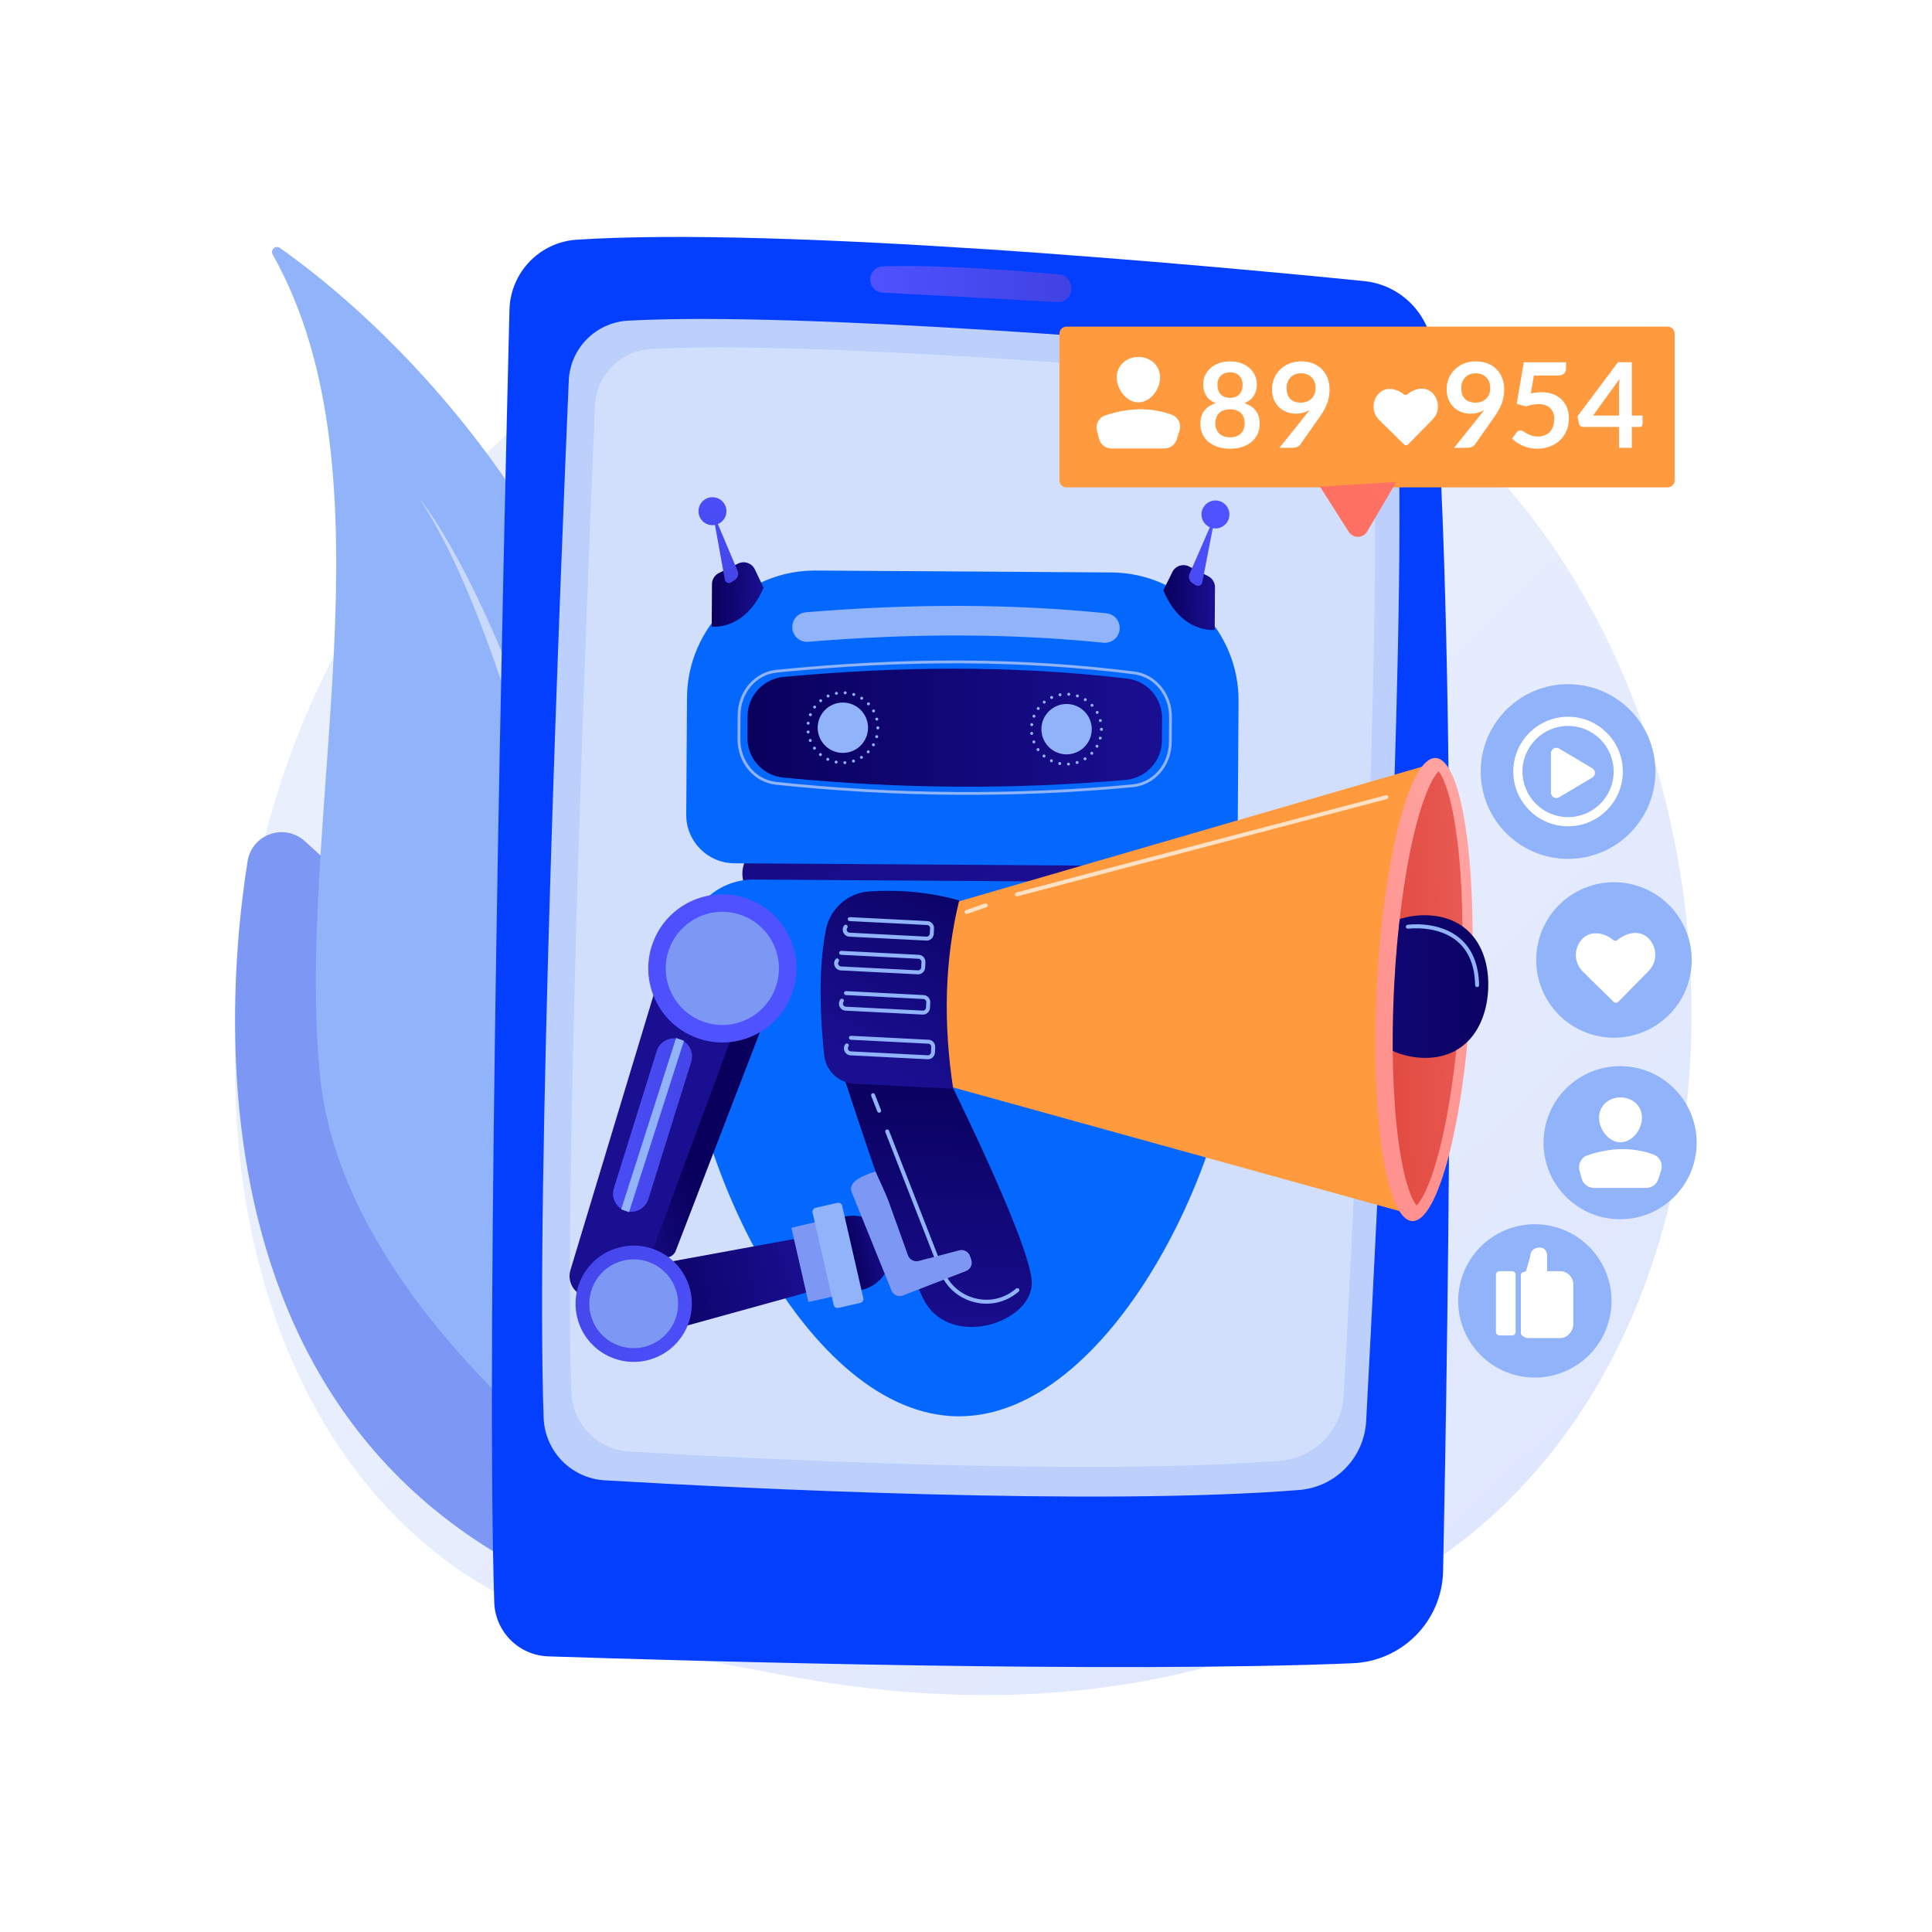 <svg xmlns="http://www.w3.org/2000/svg" xmlns:xlink="http://www.w3.org/1999/xlink" x="0px" y="0px" viewBox="0 0 3710 3710" style="enable-background:new 0 0 3710 3710;" xml:space="preserve"><g id="Background">	<g>		<g>			<rect style="fill:#FFFFFF00;" width="3710" height="3710"></rect>		</g>	</g></g><g id="Illustration">	<g>		<linearGradient id="SVGID_1_" gradientUnits="userSpaceOnUse" x1="3503.889" y1="3708.252" x2="1531.782" y2="1608.912">			<stop offset="0" style="stop-color:#DAE3FE"></stop>			<stop offset="1" style="stop-color:#E9EFFD"></stop>		</linearGradient>		<path style="fill:url(#SVGID_1_);" d="M2911.765,2866.005c-72.802,75.042-137.943,119.154-187.817,152.456   c-486.412,324.782-1042.434,231.172-1214.342,199.176c-277.353-51.621-511.477-88.038-712.631-269.772   c-457.083-412.957-434.852-1274.416-85.584-1808.052c41.413-63.274,390.152-580.213,947.377-653.054   c13.629-1.781,23.798-2.796,32.705-3.739c86.201-9.127,620.375-57.296,1055.94,307.621   c62.349,52.236,162.687,146.456,255.732,290.158C3343.362,1606.235,3344.44,2420.021,2911.765,2866.005z"></path>		<g>			<path style="fill:#7D97F4;" d="M1534.508,3161.619c0,0-367.331-1028.156-949.588-1546.697    c-39.14-34.857-101.326-12.849-109.505,38.921C420.722,2000.014,357.328,3038.667,1534.508,3161.619z"></path>			<path style="opacity:0.5;fill:#FFFFFF;" d="M1421.757,3105.206c2.858,2.234-0.113,6.598-3.244,4.767    c-115.446-67.474-570.997-411.412-809.416-1171.124c-0.766-2.441,2.797-3.798,3.771-1.433    C684.615,2111.69,969.919,2751.997,1421.757,3105.206z"></path>		</g>		<g>			<path style="fill:#91B3FA;" d="M523.526,488.712c-5.041-8.936,5.431-18.537,13.83-12.644    c134.063,94.055,603.887,467.699,728.93,1160.617c114.408,633.987,90.821,1097.528,75.083,1269.607    c-3.113,34.029-41.702,52.144-69.842,32.759c-166.786-114.889-616.969-461.025-657.135-874.45    C566.394,1570.556,764.112,915.161,523.526,488.712z"></path>			<path style="opacity:0.5;fill:#FFFFFF;" d="M805.691,957.898c0,0,367.558,431.103,496.153,1922.968    C1301.844,2880.866,1093.184,1388.41,805.691,957.898z"></path>		</g>		<g>							<linearGradient id="SVGID_00000008851961416355627670000011943384252454215095_" gradientUnits="userSpaceOnUse" x1="944.612" y1="1828.153" x2="2783.751" y2="1828.153">				<stop offset="0" style="stop-color:#09005D"></stop>				<stop offset="1" style="stop-color:#1A0F91"></stop>			</linearGradient>			<path style="fill:#043fff;" d="M978.314,594.98    c-10.848,437.562-46.028,1946.881-29.234,2481.739c1.779,56.663,47.203,102.143,103.864,103.997    c280.247,9.171,1086.436,32.415,1544.824,13.184c95.475-4.005,171.399-81.341,173.381-176.88    c9.526-459.278,30.541-1751.053-19.411-2342.816c-5.985-70.902-61.635-127.364-132.435-134.447    c-305.201-30.532-1115.808-105.163-1511.827-79.464C1036.053,464.927,980.087,523.429,978.314,594.98z"></path>			<path style="fill:#BDD0FB;" d="M1092.186,730.94c-15.307,358.361-63.586,1550.543-48.262,1991.387    c2.239,64.435,53.025,116.536,117.389,120.303c265.007,15.508,944.726,49.703,1333.427,18.577    c69.991-5.604,124.915-62.208,128.693-132.323c19.698-365.603,76.255-1475.692,61.567-1911.595    c-2.344-69.538-56.21-126.33-125.51-132.552c-286.695-25.74-1023.026-86.988-1353.333-68.966    C1144.152,619.153,1094.836,668.899,1092.186,730.94z"></path>			<path style="opacity:0.31;fill:#FFFFFF;" d="M1142.471,779.732c-14.375,340.672-59.712,1474.007-45.322,1893.091    c2.103,61.255,49.794,110.784,110.237,114.365c248.861,14.742,887.167,47.25,1252.185,17.66    c65.727-5.327,117.305-59.137,120.852-125.791c18.498-347.557,71.609-1402.851,57.816-1817.238    c-2.201-66.106-52.786-120.094-117.863-126.009c-269.228-24.47-960.696-82.694-1270.878-65.562    C1191.271,673.463,1144.959,720.753,1142.471,779.732z"></path>							<linearGradient id="SVGID_00000160890900828182171400000001014537793857595310_" gradientUnits="userSpaceOnUse" x1="1670.912" y1="545.462" x2="2057.452" y2="545.462">				<stop offset="0" style="stop-color:#4F52FF"></stop>				<stop offset="1" style="stop-color:#4042E2"></stop>			</linearGradient>			<path style="fill:url(#SVGID_00000160890900828182171400000001014537793857595310_);" d="M1670.912,536.749L1670.912,536.749    c0,13.426,10.463,24.5,23.871,25.202c66.193,3.466,252.658,13.275,335.991,18.11c16.431,0.953,29.327-13.816,26.211-29.977    l-0.532-2.758c-2.127-11.028-11.272-19.328-22.455-20.352c-56.329-5.162-226.3-19.473-338.917-15.454    C1681.552,512.004,1670.912,523.213,1670.912,536.749z"></path>		</g>		<g>							<ellipse transform="matrix(0.276 -0.961 0.961 0.276 -265.251 4641.135)" style="fill:#91B3FA;" cx="2947.023" cy="2496.576" rx="147.242" ry="147.243"></ellipse>			<g>				<path style="fill:#FFFFFF;" d="M2910.418,2447.871c0-3.795-3.076-6.872-6.872-6.872h-24.055c-3.795,0-6.872,3.077-6.872,6.872     v109.732c0,3.795,3.076,6.872,6.872,6.872h24.055c3.795,0,6.872-3.076,6.872-6.872V2447.871z"></path>				<path style="fill:#FFFFFF;" d="M2995.73,2441h-24.834v-29.541c0-9.529-5.029-15.818-14.558-15.818h-0.61     c-9.531,0-17.256,7.007-17.256,16.536l-8.223,29.409c-3.795,0-9.75,2.717-9.75,6.512v112.716c0,3.796,8.833,8.7,12.629,8.7     h5.345h57.259c14.255,0,25.564-13.385,25.564-27.64v-74.836C3021.294,2452.783,3009.985,2441,2995.73,2441z"></path>			</g>		</g>		<g>							<ellipse transform="matrix(0.253 -0.967 0.967 0.253 532.462 4376.003)" style="fill:#91B3FA;" cx="3101.206" cy="1843.048" rx="149.346" ry="149.346"></ellipse>			<path style="fill:#FFFFFF;" d="M3165.25,1801.462c-16.204-15.927-41.478-11.136-58.877,3.471    c-2.494,2.094-6.108,2.118-8.637,0.067c-17.632-14.3-42.878-18.653-58.804-2.451c-17.291,17.592-17.048,45.869,0.544,63.16    l58.861,57.857c2.674,2.628,6.973,2.59,9.602-0.083l57.856-58.861C3183.085,1847.03,3182.841,1818.753,3165.25,1801.462z"></path>		</g>		<g>							<ellipse transform="matrix(0.707 -0.707 0.707 0.707 -640.164 2842.931)" style="fill:#91B3FA;" cx="3111.64" cy="2194.212" rx="147.027" ry="147.027"></ellipse>			<g>				<path style="fill:#FFFFFF;" d="M3153.051,2146.207c0,22.75-18.442,47.31-41.192,47.31s-41.192-24.56-41.192-47.31     c0-22.75,18.442-38.889,41.192-38.889S3153.051,2123.458,3153.051,2146.207z"></path>				<path style="fill:#FFFFFF;" d="M3060.738,2281.107h100.558c10.585,0,19.957-6.841,23.183-16.923l5.411-16.912     c3.962-12.383-2.479-25.79-14.69-30.255c-40.924-14.963-83.24-13.043-126.588,1.381c-12.144,4.041-18.882,17.03-15.532,29.382     l4.167,15.359C3040.124,2273.744,3049.75,2281.107,3060.738,2281.107z"></path>			</g>		</g>		<g>			<circle style="fill:#91B3FA;" cx="3011.144" cy="1481.553" r="167.74"></circle>			<g>				<path style="fill:#FFFFFF;" d="M3011.144,1586.745c-58.003,0-105.192-47.189-105.192-105.192s47.189-105.192,105.192-105.192     c58.003,0,105.192,47.189,105.192,105.192S3069.147,1586.745,3011.144,1586.745z M3011.144,1393.988     c-48.283,0-87.565,39.281-87.565,87.564s39.281,87.565,87.565,87.565c48.283,0,87.564-39.281,87.564-87.565     S3059.427,1393.988,3011.144,1393.988z"></path>				<path style="fill-rule:evenodd;clip-rule:evenodd;fill:#FFFFFF;" d="M2978.19,1522.063v-75.626     c0-8.081,8.796-13.089,15.746-8.965l63.725,37.813c6.807,4.039,6.807,13.892,0,17.931l-63.725,37.813     C2986.987,1535.153,2978.19,1530.144,2978.19,1522.063z"></path>			</g>		</g>		<g>			<g>									<linearGradient id="SVGID_00000173138039288600179540000009052359578775175075_" gradientUnits="userSpaceOnUse" x1="1369.035" y1="696.84" x2="1971.293" y2="1845.122" gradientTransform="matrix(1 0.006 -0.006 1 -85.752 -118.352)">					<stop offset="0" style="stop-color:#09005D"></stop>					<stop offset="1" style="stop-color:#1A0F91"></stop>				</linearGradient>				<path style="fill:url(#SVGID_00000173138039288600179540000009052359578775175075_);" d="M2201.451,1740.382l-718.15-4.657     c-31.968-0.207-57.954-26.532-57.747-58.5l0,0c0.207-31.968,26.533-57.954,58.5-57.747l718.15,4.657     c31.968,0.207,57.954,26.532,57.747,58.5l0,0C2259.744,1714.603,2233.419,1740.589,2201.451,1740.382z"></path>									<linearGradient id="SVGID_00000139287126123824774970000001245245774095458471_" gradientUnits="userSpaceOnUse" x1="1534.273" y1="979.173" x2="2298.504" y2="2080.029">					<stop offset="0" style="stop-color:#4F52FF"></stop>					<stop offset="1" style="stop-color:#4042E2"></stop>				</linearGradient>				<path style="fill:#0468ff;" d="M2134.331,1099.268l-567.851-3.682     c-135.105-0.876-246.362,108.948-247.239,244.053l-1.458,224.92c-0.33,50.923,41.064,92.858,91.988,93.189l873.965,5.666     c50.924,0.33,92.859-41.065,93.189-91.988l1.458-224.919C2379.26,1211.401,2269.436,1100.144,2134.331,1099.268z"></path>									<linearGradient id="SVGID_00000061431059587944838980000004481524572503578496_" gradientUnits="userSpaceOnUse" x1="1752.824" y1="2755.017" x2="1854.326" y2="1800.909">					<stop offset="0" style="stop-color:#4F52FF"></stop>					<stop offset="1" style="stop-color:#4042E2"></stop>				</linearGradient>				<path style="fill:#0468ff;" d="M2245.813,1694.169l-798.521-5.178     c-71.671-0.464-130.691,57.795-131.156,129.466l-0.679,104.767c-1.889,291.264,233.164,794.61,524.428,796.498h0.001     c291.264,1.889,532.824-498.367,534.713-789.631l0.679-104.768C2375.743,1753.653,2317.484,1694.634,2245.813,1694.169z"></path>				<g>											<linearGradient id="SVGID_00000099662359969382568560000005186969759279848363_" gradientUnits="userSpaceOnUse" x1="1435.227" y1="1397.398" x2="2231.471" y2="1397.398">						<stop offset="0" style="stop-color:#09005D"></stop>						<stop offset="1" style="stop-color:#1A0F91"></stop>					</linearGradient>					<path style="fill:url(#SVGID_00000099662359969382568560000005186969759279848363_);" d="M2231.192,1422.087      c-0.255,39.303-30.309,72.096-69.463,75.526c-211.925,18.566-431.636,17.741-657.69-4.468      c-39.225-3.854-69.065-37.047-68.81-76.46l0.267-41.319c0.254-39.18,30.155-71.874,69.167-75.495      c219.938-20.414,439.856-22.814,659.743,3.219c38.48,4.556,67.313,37.515,67.062,76.264L2231.192,1422.087z"></path>					<g>						<path style="fill:#91B3FA;" d="M1666.897,1397.76c-0.173,26.702-21.96,48.209-48.663,48.036       c-26.702-0.173-48.209-21.96-48.036-48.663c0.173-26.702,21.96-48.209,48.663-48.036       C1645.563,1349.27,1667.07,1371.058,1666.897,1397.76z"></path>						<path style="fill:#91B3FA;" d="M2096.49,1400.546c-0.173,26.703-21.96,48.209-48.663,48.036       c-26.702-0.173-48.209-21.96-48.035-48.662c0.173-26.703,21.96-48.209,48.662-48.036       C2075.156,1352.056,2096.663,1373.843,2096.49,1400.546z"></path>					</g>					<path style="fill:#91B3FA;" d="M1619.568,1464.695c-0.093-1.603,1.104-2.937,2.656-3.03l0,0      c1.603-0.093,2.937,1.104,3.03,2.706l0,0c0.093,1.55-1.103,2.886-2.706,2.979l0,0c-0.051,0-0.104-0.001-0.155-0.001l0,0      C1620.895,1467.339,1619.611,1466.193,1619.568,1464.695z M1605.039,1466.203c-1.547-0.321-2.518-1.825-2.251-3.372l0,0      c0.321-1.55,1.826-2.572,3.373-2.251l0,0c1.55,0.32,2.521,1.772,2.254,3.372l0,0c-0.269,1.34-1.464,2.314-2.806,2.305l0,0      C1605.402,1466.255,1605.246,1466.204,1605.039,1466.203z M1636.221,1462.323c-0.457-1.502,0.331-3.099,1.882-3.553l0,0      c1.502-0.507,3.099,0.331,3.553,1.832l0,0c0.508,1.502-0.33,3.098-1.832,3.604l0,0l0,0l0,0      c-0.311,0.101-0.619,0.099-0.879,0.097l0,0C1637.707,1464.295,1636.626,1463.567,1636.221,1462.323z M1588.386,1460.671      c-1.442-0.684-1.998-2.39-1.318-3.781l0,0c0.63-1.444,2.337-2.054,3.781-1.371l0,0c1.441,0.68,2,2.389,1.318,3.78l0,0      c-0.472,1.082-1.509,1.643-2.594,1.636l0,0C1589.212,1460.933,1588.798,1460.88,1588.386,1460.671z M1651.813,1455.915      c-0.869-1.35-0.444-3.103,0.904-3.972l0,0c1.297-0.819,3.053-0.394,3.922,0.904l0,0c0.819,1.347,0.444,3.103-0.904,3.972l0,0      l0,0l0,0c-0.469,0.307-1.037,0.407-1.554,0.404l0,0C1653.253,1457.216,1652.325,1456.743,1651.813,1455.915z M1573.621,1451.17      c-1.184-0.989-1.377-2.8-0.337-4.031l0,0c0.989-1.182,2.798-1.327,4.033-0.337l0,0c1.182,0.992,1.324,2.799,0.335,4.034l0,0      c-0.572,0.667-1.402,1.023-2.229,1.017l0,0C1574.805,1451.848,1574.132,1451.64,1573.621,1451.17z M1665.262,1445.823      c-1.131-1.092-1.17-2.901-0.077-4.083l0,0c1.092-1.128,2.899-1.17,4.03-0.077l0,0c1.131,1.092,1.169,2.901,0.077,4.032l0,0l0,0      l0,0c-0.572,0.614-1.297,0.87-2.072,0.865l0,0C1666.496,1446.555,1665.827,1446.29,1665.262,1445.823z M1561.665,1438.332      c-0.922-1.297-0.601-3.054,0.644-3.974l0,0c1.298-0.923,3.105-0.654,4.028,0.644l0,0c0.922,1.297,0.601,3.054-0.697,3.974l0,0      c-0.469,0.36-1.089,0.563-1.659,0.559l0,0C1563.103,1439.529,1562.228,1439.11,1561.665,1438.332z M1675.835,1432.664      c-1.39-0.784-1.843-2.492-1.113-3.882l0,0c0.786-1.39,2.545-1.843,3.882-1.11l0,0c1.39,0.783,1.896,2.542,1.112,3.882l0,0l0,0      l0,0c-0.524,0.978-1.508,1.489-2.542,1.482l0,0C1676.763,1433.033,1676.247,1432.927,1675.835,1432.664z M1553.291,1422.931      L1553.291,1422.931L1553.291,1422.931c-0.558-1.449,0.174-3.15,1.626-3.708l0,0c1.449-0.561,3.1,0.174,3.708,1.624l0,0      c0.561,1.451-0.175,3.152-1.624,3.71l0,0c-0.364,0.101-0.725,0.202-1.089,0.2l0,0      C1554.828,1424.75,1553.748,1424.072,1553.291,1422.931z M1682.807,1417.312c-1.549-0.371-2.467-1.928-2.043-3.474l0,0      c0.421-1.496,1.979-2.417,3.474-2.044l0,0c1.546,0.424,2.467,1.979,2.044,3.474l0,0c0,0,0,0,0,0.051l0,0      c-0.318,1.239-1.512,2.11-2.804,2.101l0,0C1683.27,1417.418,1683.013,1417.366,1682.807,1417.312z M1549.009,1405.905      c-0.197-1.551,0.95-2.992,2.5-3.188l0,0c1.553-0.194,2.991,0.95,3.188,2.501l0,0c0.197,1.553-0.95,2.991-2.501,3.187l0,0      c-0.103,0-0.257-0.001-0.36-0.002l0,0C1550.441,1408.393,1549.207,1407.354,1549.009,1405.905z M1682.88,1397.887      c0-0.053,0-0.053,0-0.104l0,0c0.001-0.052,0.001-0.103,0.001-0.206l0,0c0.011-1.552,1.26-2.836,2.862-2.825l0,0      c1.549,0.01,2.833,1.31,2.822,2.862l0,0c0,0.05,0,0.103-0.001,0.154l0,0c0,0.053,0,0.103-0.001,0.156l0,0      c-0.01,1.549-1.257,2.833-2.859,2.822l0,0C1684.153,1400.736,1682.87,1399.436,1682.88,1397.887z M1682.881,1397.577      L1682.881,1397.577L1682.881,1397.577v0.05l0,0C1682.881,1397.577,1682.881,1397.627,1682.881,1397.577z M1551.582,1391.558      c-1.6-0.217-2.676-1.62-2.51-3.17l0,0c0.217-1.598,1.67-2.674,3.217-2.459l0,0c1.55,0.167,2.676,1.62,2.459,3.17l0,0      c-0.163,1.445-1.409,2.521-2.857,2.512l0,0C1551.788,1391.61,1551.685,1391.559,1551.582,1391.558z M1680.919,1381.597      c-0.404-1.499,0.537-3.094,2.038-3.448l0,0c1.552-0.404,3.097,0.537,3.501,2.038l0,0c0.351,1.551-0.537,3.097-2.091,3.5l0,0      c-0.258,0.049-0.464,0.048-0.722,0.046l0,0C1682.404,1383.726,1681.221,1382.891,1680.919,1381.597z M1555.1,1375.099      c-1.444-0.579-2.156-2.237-1.578-3.731l0,0c0.577-1.442,2.237-2.155,3.732-1.578l0,0c1.442,0.577,2.155,2.237,1.575,3.731l0,0      c-0.471,1.082-1.561,1.799-2.699,1.792l0,0C1555.822,1375.311,1555.46,1375.205,1555.1,1375.099z M1675.022,1366.629      L1675.022,1366.629c-0.765-1.4-0.237-3.156,1.113-3.868l0,0c1.4-0.765,3.1-0.29,3.868,1.11l0,0l0,0l0,0      c0.765,1.4,0.287,3.102-1.112,3.868l0,0c-0.466,0.254-0.931,0.354-1.395,0.352l0,0      C1676.511,1368.083,1675.533,1367.56,1675.022,1366.629z M1562.687,1360.06c-1.285-0.989-1.581-2.747-0.645-4.033l0,0      c0.939-1.232,2.75-1.531,3.982-0.594l0,0c1.286,0.939,1.585,2.697,0.646,3.983l0,0c-0.573,0.77-1.454,1.179-2.331,1.173l0,0      C1563.772,1360.584,1563.151,1360.426,1562.687,1360.06z M1665.55,1353.547L1665.55,1353.547      c-1.077-1.145-1.015-2.953,0.13-4.031l0,0c1.195-1.077,3.001-1.012,4.081,0.13l0,0c1.077,1.145,1.012,2.953-0.13,4.031l0,0      c-0.574,0.513-1.297,0.766-1.97,0.762l0,0C1666.887,1354.433,1666.114,1354.171,1665.55,1353.547z M1573.724,1347.318      c-0.974-1.195-0.805-3,0.389-4.026l0,0c1.245-0.974,3-0.808,4.026,0.387l0,0c0.973,1.248,0.808,3.055-0.387,4.029l0,0      c-0.574,0.46-1.193,0.664-1.866,0.659l0,0C1575.112,1348.361,1574.29,1347.995,1573.724,1347.318z M1653.164,1343.236      L1653.164,1343.236c-1.337-0.836-1.688-2.647-0.853-3.934l0,0c0.836-1.336,2.645-1.739,3.932-0.903l0,0l0,0l0,0      c1.339,0.887,1.741,2.645,0.905,3.985l0,0c-0.573,0.821-1.507,1.281-2.438,1.275l0,0      C1654.196,1343.657,1653.68,1343.55,1653.164,1343.236z M1587.581,1337.748c-0.662-1.453-0.03-3.154,1.37-3.816l0,0      c1.45-0.662,3.151-0.03,3.813,1.42l0,0c0.665,1.4,0.033,3.1-1.42,3.762l0,0c-0.361,0.205-0.776,0.305-1.19,0.303l0,0      C1589.069,1339.41,1588.041,1338.782,1587.581,1337.748z M1638.64,1336.32L1638.64,1336.32      c-1.496-0.524-2.313-2.131-1.838-3.627l0,0c0.476-1.496,2.083-2.313,3.629-1.785l0,0c0,0,0,0-0.053,0l0,0      c1.549,0.474,2.366,2.081,1.839,3.577l0,0c-0.371,1.238-1.512,2.006-2.7,1.998l0,0      C1639.206,1336.48,1638.896,1336.426,1638.64,1336.32z M1603.379,1331.906c-0.3-1.551,0.744-3.043,2.294-3.29l0,0      c1.551-0.3,3.043,0.691,3.344,2.241l0,0c0.25,1.553-0.744,3.046-2.295,3.346l0,0c-0.207,0.049-0.361,0.047-0.568,0.047l0,0      C1604.862,1334.242,1603.627,1333.303,1603.379,1331.906z M1622.796,1333.274L1622.796,1333.274      c-1.548-0.114-2.781-1.464-2.667-3.065l0,0c0.114-1.551,1.466-2.73,3.067-2.667l0,0l0,0l0,0      c1.548,0.113,2.728,1.463,2.667,3.065l0,0c-0.113,1.498-1.412,2.677-2.86,2.668l0,0      C1622.899,1333.274,1622.849,1333.274,1622.796,1333.274z"></path>					<path style="fill:#91B3FA;" d="M2048.925,1467.478c-0.093-1.602,1.104-2.936,2.656-3.03l0,0      c1.603-0.093,2.937,1.104,3.03,2.707l0,0c0.094,1.549-1.103,2.886-2.706,2.979l0,0c-0.05,0-0.103,0-0.154-0.001l0,0      C2050.253,1470.124,2048.969,1468.978,2048.925,1467.478z M2034.396,1468.987c-1.547-0.32-2.518-1.825-2.251-3.373l0,0      c0.32-1.549,1.826-2.572,3.372-2.251l0,0c1.55,0.32,2.522,1.772,2.254,3.372l0,0c-0.269,1.34-1.463,2.314-2.805,2.305l0,0      C2034.759,1469.04,2034.603,1468.988,2034.396,1468.987z M2065.578,1465.107c-0.457-1.502,0.331-3.098,1.883-3.552l0,0      c1.502-0.508,3.098,0.33,3.552,1.831l0,0c0.508,1.502-0.33,3.099-1.832,3.604l0,0l0,0l0,0      c-0.311,0.101-0.619,0.099-0.879,0.098l0,0C2067.064,1467.079,2065.984,1466.351,2065.578,1465.107z M2017.744,1463.454      c-1.442-0.683-1.998-2.39-1.318-3.781l0,0c0.63-1.444,2.337-2.053,3.781-1.37l0,0c1.441,0.681,2,2.389,1.318,3.78l0,0      c-0.471,1.082-1.509,1.643-2.594,1.636l0,0C2018.57,1463.717,2018.156,1463.664,2017.744,1463.454z M2081.171,1458.699      c-0.869-1.35-0.444-3.103,0.904-3.972l0,0c1.298-0.819,3.053-0.394,3.922,0.903l0,0c0.819,1.347,0.444,3.104-0.904,3.973l0,0      l0,0l0,0c-0.469,0.307-1.037,0.407-1.554,0.404l0,0C2082.61,1460,2081.682,1459.527,2081.171,1458.699z M2002.978,1453.954      c-1.184-0.989-1.377-2.799-0.337-4.032l0,0c0.989-1.181,2.799-1.327,4.034-0.337l0,0c1.182,0.992,1.324,2.799,0.335,4.034l0,0      c-0.572,0.667-1.402,1.023-2.23,1.018l0,0C2004.162,1454.632,2003.49,1454.424,2002.978,1453.954z M2094.62,1448.606      c-1.131-1.092-1.169-2.901-0.077-4.082l0,0c1.092-1.128,2.898-1.169,4.029-0.077l0,0c1.131,1.092,1.169,2.902,0.077,4.032l0,0      l0,0l0,0c-0.571,0.615-1.297,0.87-2.072,0.865l0,0C2095.854,1449.339,2095.185,1449.075,2094.62,1448.606z M1991.023,1441.116      c-0.922-1.298-0.6-3.054,0.644-3.974l0,0c1.297-0.923,3.105-0.654,4.027,0.644l0,0c0.922,1.298,0.601,3.054-0.697,3.974l0,0      c-0.469,0.36-1.088,0.563-1.659,0.559l0,0C1992.461,1442.313,1991.585,1441.894,1991.023,1441.116z M2105.192,1435.448      c-1.39-0.783-1.843-2.492-1.112-3.882l0,0c0.786-1.39,2.545-1.843,3.883-1.11l0,0c1.39,0.783,1.895,2.542,1.112,3.882l0,0l0,0      l0,0c-0.523,0.978-1.508,1.489-2.542,1.482l0,0C2106.121,1435.817,2105.605,1435.71,2105.192,1435.448z M1982.649,1425.715      L1982.649,1425.715L1982.649,1425.715c-0.558-1.449,0.174-3.15,1.627-3.708l0,0c1.449-0.561,3.099,0.174,3.708,1.624l0,0      c0.561,1.451-0.174,3.152-1.624,3.711l0,0c-0.364,0.101-0.725,0.202-1.089,0.2l0,0      C1984.186,1427.534,1983.105,1426.856,1982.649,1425.715z M2112.165,1420.096c-1.55-0.371-2.468-1.928-2.044-3.474l0,0      c0.421-1.496,1.979-2.417,3.474-2.044l0,0c1.546,0.424,2.467,1.979,2.044,3.474l0,0c0,0,0,0,0,0.051l0,0      c-0.319,1.239-1.512,2.109-2.804,2.1l0,0C2112.628,1420.203,2112.371,1420.15,2112.165,1420.096z M1978.367,1408.688      c-0.197-1.55,0.95-2.991,2.5-3.188l0,0c1.553-0.194,2.991,0.951,3.188,2.501l0,0c0.197,1.553-0.95,2.991-2.5,3.188l0,0      c-0.104-0.001-0.258-0.002-0.361-0.003l0,0C1979.799,1411.178,1978.564,1410.138,1978.367,1408.688z M2112.237,1400.671      c0-0.052,0-0.052,0.001-0.103l0,0c0-0.053,0-0.104,0.001-0.207l0,0c0.01-1.551,1.259-2.835,2.861-2.825l0,0      c1.549,0.01,2.832,1.31,2.822,2.862l0,0c0,0.05,0,0.104,0,0.154l0,0c-0.001,0.053-0.001,0.104-0.001,0.157l0,0      c-0.01,1.549-1.257,2.832-2.859,2.822l0,0C2113.51,1403.52,2112.227,1402.22,2112.237,1400.671z M2112.24,1400.361      L2112.24,1400.361L2112.24,1400.361l-0.001,0.05l0,0C2112.24,1400.361,2112.239,1400.411,2112.24,1400.361z M1980.94,1394.342      c-1.601-0.217-2.677-1.619-2.51-3.17l0,0c0.217-1.598,1.67-2.673,3.218-2.459l0,0c1.551,0.167,2.676,1.619,2.46,3.17l0,0      c-0.163,1.445-1.409,2.521-2.857,2.512l0,0C1981.146,1394.394,1981.043,1394.343,1980.94,1394.342z M2110.277,1384.381      c-0.404-1.499,0.537-3.095,2.038-3.448l0,0c1.552-0.404,3.097,0.537,3.501,2.039l0,0c0.351,1.551-0.537,3.097-2.091,3.5l0,0      c-0.258,0.049-0.464,0.048-0.722,0.046l0,0C2111.761,1386.51,2110.578,1385.675,2110.277,1384.381z M1984.457,1377.883      c-1.444-0.579-2.155-2.237-1.577-3.731l0,0c0.577-1.442,2.237-2.156,3.731-1.578l0,0c1.442,0.577,2.155,2.237,1.575,3.732l0,0      c-0.471,1.082-1.561,1.799-2.698,1.791l0,0C1985.18,1378.095,1984.817,1377.989,1984.457,1377.883z M2104.38,1369.412      L2104.38,1369.412c-0.765-1.4-0.237-3.155,1.113-3.868l0,0c1.4-0.766,3.1-0.291,3.868,1.11l0,0l0,0l0,0      c0.765,1.4,0.288,3.102-1.113,3.868l0,0c-0.466,0.254-0.931,0.354-1.395,0.352l0,0      C2105.868,1370.868,2104.891,1370.344,2104.38,1369.412z M1992.045,1362.844c-1.286-0.99-1.582-2.747-0.645-4.033l0,0      c0.939-1.233,2.75-1.531,3.983-0.595l0,0c1.286,0.939,1.584,2.697,0.645,3.982l0,0c-0.573,0.771-1.454,1.179-2.331,1.174l0,0      C1993.129,1363.368,1992.51,1363.21,1992.045,1362.844z M2094.908,1356.331L2094.908,1356.331      c-1.078-1.145-1.016-2.953,0.129-4.031l0,0c1.195-1.077,3.001-1.012,4.081,0.13l0,0c1.078,1.145,1.012,2.953-0.129,4.031l0,0      c-0.574,0.513-1.297,0.766-1.97,0.761l0,0C2096.244,1357.217,2095.471,1356.955,2094.908,1356.331z M2003.082,1350.102      c-0.974-1.195-0.805-3,0.389-4.027l0,0c1.245-0.973,3-0.808,4.026,0.387l0,0c0.974,1.248,0.808,3.055-0.387,4.029l0,0      c-0.573,0.46-1.193,0.663-1.866,0.659l0,0C2004.47,1351.145,2003.648,1350.779,2003.082,1350.102z M2082.522,1346.02      L2082.522,1346.02c-1.337-0.836-1.688-2.647-0.852-3.933l0,0c0.835-1.337,2.645-1.739,3.931-0.903l0,0l0,0l0,0      c1.339,0.886,1.741,2.645,0.905,3.984l0,0c-0.573,0.821-1.507,1.282-2.438,1.276l0,0      C2083.554,1346.441,2083.037,1346.334,2082.522,1346.02z M2016.938,1340.532c-0.662-1.453-0.03-3.154,1.37-3.815l0,0      c1.45-0.662,3.151-0.03,3.813,1.419l0,0c0.664,1.4,0.033,3.101-1.42,3.763l0,0c-0.362,0.204-0.776,0.305-1.19,0.303l0,0      C2018.427,1342.194,2017.399,1341.566,2016.938,1340.532z M2067.998,1339.104L2067.998,1339.104      c-1.496-0.525-2.313-2.132-1.839-3.627l0,0c0.477-1.496,2.084-2.313,3.629-1.786l0,0c0,0,0,0-0.053,0l0,0      c1.548,0.474,2.365,2.081,1.838,3.577l0,0c-0.371,1.238-1.511,2.006-2.699,1.998l0,0      C2068.564,1339.265,2068.254,1339.21,2067.998,1339.104z M2032.737,1334.69c-0.3-1.551,0.744-3.043,2.294-3.29l0,0      c1.551-0.3,3.043,0.691,3.344,2.242l0,0c0.25,1.553-0.744,3.045-2.294,3.346l0,0c-0.207,0.049-0.362,0.048-0.568,0.047l0,0      C2034.22,1337.026,2032.985,1336.087,2032.737,1334.69z M2052.154,1336.058L2052.154,1336.058      c-1.549-0.114-2.781-1.464-2.667-3.065l0,0c0.114-1.551,1.466-2.73,3.067-2.667l0,0l0,0l0,0      c1.548,0.113,2.728,1.463,2.667,3.064l0,0c-0.113,1.498-1.413,2.678-2.861,2.668l0,0      C2052.257,1336.058,2052.207,1336.058,2052.154,1336.058z"></path>				</g>									<linearGradient id="SVGID_00000158744180144302160970000002579218042136149935_" gradientUnits="userSpaceOnUse" x1="1473.243" y1="980.114" x2="1439.222" y2="1286.302" gradientTransform="matrix(1 0.006 -0.006 1 -85.752 -118.352)">					<stop offset="0" style="stop-color:#4F52FF"></stop>					<stop offset="1" style="stop-color:#4042E2"></stop>				</linearGradient>				<path style="fill:url(#SVGID_00000158744180144302160970000002579218042136149935_);" d="M1394.969,981.802     c-0.096,14.818-12.186,26.753-27.004,26.657c-14.818-0.097-26.752-12.186-26.656-27.005     c0.096-14.818,12.186-26.752,27.005-26.656C1383.131,954.894,1395.065,966.985,1394.969,981.802z"></path>									<linearGradient id="SVGID_00000120551471571119751030000010164402366712584596_" gradientUnits="userSpaceOnUse" x1="1460.981" y1="1250.297" x2="1560.095" y2="1250.297" gradientTransform="matrix(1 0.006 -0.006 1 -85.752 -118.352)">					<stop offset="0" style="stop-color:#09005D"></stop>					<stop offset="1" style="stop-color:#1A0F91"></stop>				</linearGradient>				<path style="fill:url(#SVGID_00000120551471571119751030000010164402366712584596_);" d="M1366.701,1203.33     c0,0,64.021,8.615,99.602-74.806l-16.804-35.216c-5.72-11.987-20.13-16.99-32.048-11.128l-36.901,18.152     c-8.105,3.987-13.261,12.21-13.32,21.242L1366.701,1203.33z"></path>									<linearGradient id="SVGID_00000156554162460626010270000000712311910576213657_" gradientUnits="userSpaceOnUse" x1="1505.939" y1="989.489" x2="1473.509" y2="1281.359" gradientTransform="matrix(1 0.006 -0.006 1 -85.752 -118.352)">					<stop offset="0" style="stop-color:#4F52FF"></stop>					<stop offset="1" style="stop-color:#4042E2"></stop>				</linearGradient>				<path style="fill:url(#SVGID_00000156554162460626010270000000712311910576213657_);" d="M1373.374,994.067     c-0.689-1.638-3.151-0.907-2.834,0.842l21.316,117.902c0.485,2.682,2.284,4.942,4.789,6.017s5.382,0.82,7.66-0.677l6.852-4.504     c5.697-3.745,7.912-11.021,5.267-17.305L1373.374,994.067z"></path>									<linearGradient id="SVGID_00000108998231371839358390000003890523631837097624_" gradientUnits="userSpaceOnUse" x1="2427.353" y1="1086.112" x2="2393.332" y2="1392.301" gradientTransform="matrix(1 0.006 -0.006 1 -85.752 -118.352)">					<stop offset="0" style="stop-color:#4F52FF"></stop>					<stop offset="1" style="stop-color:#4042E2"></stop>				</linearGradient>				<path style="fill:url(#SVGID_00000108998231371839358390000003890523631837097624_);" d="M2307.198,987.717     c-0.096,14.818,11.839,26.909,26.656,27.005c14.818,0.096,26.908-11.839,27.004-26.657     c0.096-14.818-11.839-26.908-26.656-27.004C2319.384,960.965,2307.294,972.9,2307.198,987.717z"></path>									<linearGradient id="SVGID_00000000182845242513877700000005677649063315233153_" gradientUnits="userSpaceOnUse" x1="2327.758" y1="1250.282" x2="2426.873" y2="1250.282" gradientTransform="matrix(1 0.006 -0.006 1 -85.752 -118.352)">					<stop offset="0" style="stop-color:#09005D"></stop>					<stop offset="1" style="stop-color:#1A0F91"></stop>				</linearGradient>				<path style="fill:url(#SVGID_00000000182845242513877700000005677649063315233153_);" d="M2332.591,1209.593     c0,0-64.128,7.784-98.624-76.091l17.26-34.996c5.875-11.912,20.349-16.728,32.189-10.711l36.662,18.629     c8.052,4.092,13.102,12.381,13.043,21.413L2332.591,1209.593z"></path>									<linearGradient id="SVGID_00000103962678337094407150000010822245923059949204_" gradientUnits="userSpaceOnUse" x1="2408.551" y1="1084.628" x2="2375.79" y2="1379.478" gradientTransform="matrix(1 0.006 -0.006 1 -85.752 -118.352)">					<stop offset="0" style="stop-color:#4F52FF"></stop>					<stop offset="1" style="stop-color:#4042E2"></stop>				</linearGradient>				<path style="fill:url(#SVGID_00000103962678337094407150000010822245923059949204_);" d="M2331.456,1001.139l-22.744,117.105     c-0.542,2.789-2.447,5.12-5.073,6.207c-2.625,1.086-5.621,0.782-7.975-0.809l-6.362-4.301     c-5.648-3.818-7.768-11.123-5.042-17.372l44.371-101.708C2329.343,998.633,2331.794,999.396,2331.456,1001.139z"></path>				<path style="fill:#91B3FA;" d="M1549.605,1232.495c-14.559-0.094-26.888-11.302-28.104-26.089     c-1.286-15.642,10.352-29.364,25.992-30.651c206.662-16.993,395.435-16.364,577.091,1.923     c15.616,1.57,26.999,15.504,25.428,31.118c-1.573,15.616-15.454,27.01-31.118,25.428     c-178.177-17.932-363.559-18.531-566.743-1.826C1551.295,1232.468,1550.447,1232.5,1549.605,1232.495z"></path>				<path style="fill:#91B3FA;" d="M1836.645,1526.234c-114.829-0.744-230.538-7.184-346.37-19.317     c-42.469-4.448-74.271-42.214-73.975-87.846l0.298-46.045c0.294-45.278,32.293-82.595,74.434-86.803     c248.546-24.808,473.349-23.736,687.265,3.281c41.393,5.228,72.392,42.896,72.102,87.621l-0.309,47.621     c-0.295,45.517-32.433,82.851-74.757,86.838C2063.866,1522.092,1950.69,1526.974,1836.645,1526.234z M1852.741,1273.803     c-115.4-0.748-235.233,5.168-361.178,17.742c-39.412,3.933-69.341,38.977-69.616,81.515l-0.299,46.045     c-0.278,42.869,29.463,78.333,69.186,82.496c230.521,24.142,460.651,25.71,683.998,4.662     c39.577-3.73,69.632-38.789,69.909-81.551l0.309-47.622c0.272-42.021-28.713-77.395-67.424-82.283     C2072.485,1281.528,1964.699,1274.529,1852.741,1273.803z"></path>				<path style="fill:#91B3FA;" d="M2027.888,2013.095l-371.992-2.412c-35.611-0.231-64.394-29.39-64.163-65.001l0.687-105.914     c0.231-35.611,29.39-64.394,65.001-64.163l371.991,2.412c35.61,0.231,64.394,29.39,64.163,65.001l-0.686,105.915     C2092.657,1984.543,2063.499,2013.326,2027.888,2013.095z M1657.387,1780.772c-32.763-0.212-59.588,26.267-59.801,59.03     l-0.686,105.914c-0.212,32.763,26.267,59.589,59.03,59.801l371.991,2.412c32.763,0.212,59.589-26.268,59.801-59.031     l0.687-105.914c0.212-32.763-26.267-59.588-59.03-59.8L1657.387,1780.772z"></path>				<g>					<path style="fill:#91B3FA;" d="M1692.288,1840.415c-0.671-0.004-1.341-0.061-2.012-0.22c-0.67-0.108-1.29-0.318-1.909-0.58      c-0.619-0.264-1.234-0.578-1.802-0.996c-0.566-0.364-1.08-0.781-1.541-1.301c-1.9-1.922-3.017-4.616-3-7.303      c0.018-2.74,1.17-5.366,3.095-7.316c3.846-3.8,10.772-3.755,14.622,0.095c0.461,0.517,0.871,1.037,1.281,1.608      c0.358,0.573,0.664,1.142,0.917,1.765c0.255,0.672,0.458,1.294,0.557,1.966c0.149,0.672,0.195,1.346,0.191,2.017      c-0.005,0.671-0.059,1.341-0.218,2.012c-0.108,0.673-0.318,1.29-0.582,1.909c-0.261,0.669-0.576,1.238-0.94,1.803      c-0.417,0.565-0.834,1.079-1.302,1.54c-0.469,0.514-1.041,0.925-1.61,1.282c-0.573,0.41-1.142,0.717-1.765,0.973      c-0.62,0.253-1.294,0.456-1.966,0.555C1693.683,1840.372,1692.961,1840.42,1692.288,1840.415z"></path>					<path style="fill:#91B3FA;" d="M1926.04,1831.598c0.037-5.683,4.664-10.303,10.348-10.266l0,0      c5.734,0.037,10.356,4.717,10.319,10.4l0,0c-0.037,5.684-4.719,10.303-10.453,10.266l0,0      C1930.569,1841.961,1926.003,1837.282,1926.04,1831.598z M1877.215,1831.281c0.037-5.684,4.717-10.303,10.4-10.266l0,0      c5.734,0.037,10.303,4.716,10.266,10.4l0,0c-0.037,5.684-4.666,10.303-10.4,10.266l0,0      C1881.797,1841.645,1877.178,1836.965,1877.215,1831.281z M1828.443,1830.965c0.036-5.684,4.665-10.303,10.4-10.266l0,0      c5.683,0.037,10.303,4.717,10.266,10.4l0,0c-0.037,5.684-4.716,10.303-10.4,10.266l0,0      C1832.975,1841.328,1828.406,1836.649,1828.443,1830.965z M1779.619,1830.648c0.037-5.684,4.716-10.303,10.4-10.266l0,0      c5.734,0.037,10.303,4.716,10.266,10.4l0,0c-0.037,5.684-4.666,10.303-10.4,10.266l0,0      C1784.2,1841.011,1779.582,1836.332,1779.619,1830.648z M1730.847,1830.332c0.037-5.684,4.665-10.303,10.4-10.266l0,0      c5.684,0.037,10.303,4.716,10.266,10.4l0,0c-0.037,5.684-4.717,10.303-10.4,10.266l0,0      C1735.379,1840.695,1730.81,1836.016,1730.847,1830.332z"></path>					<path style="fill:#91B3FA;" d="M1985.078,1842.314c-2.74-0.018-5.366-1.119-7.266-3.097c-0.515-0.468-0.925-0.987-1.282-1.557      c-0.357-0.57-0.717-1.143-0.97-1.762c-0.256-0.676-0.456-1.295-0.555-1.969c-0.152-0.672-0.198-1.344-0.194-2.015      c0.018-2.739,1.12-5.366,3.094-7.266c0.468-0.514,0.988-0.924,1.558-1.281c0.573-0.41,1.142-0.717,1.816-0.969      c0.622-0.254,1.244-0.456,1.916-0.556c3.362-0.652,6.92,0.459,9.333,2.901c1.899,1.925,2.967,4.565,2.95,7.305      c-0.004,0.671-0.062,1.342-0.22,2.012c-0.108,0.673-0.318,1.29-0.583,1.961c-0.261,0.616-0.575,1.185-0.993,1.75      c-0.365,0.565-0.782,1.08-1.249,1.541c-0.52,0.514-1.04,0.924-1.61,1.281c-0.57,0.41-1.142,0.717-1.762,0.973      c-0.675,0.253-1.294,0.456-1.969,0.555C1986.42,1842.27,1985.749,1842.319,1985.078,1842.314z"></path>				</g>			</g>			<g>									<linearGradient id="SVGID_00000151515889094260349140000005446664905808834495_" gradientUnits="userSpaceOnUse" x1="1800.449" y1="2057.044" x2="1775.076" y2="2594.972">					<stop offset="0" style="stop-color:#09005D"></stop>					<stop offset="1" style="stop-color:#1A0F91"></stop>				</linearGradient>				<path style="fill:url(#SVGID_00000151515889094260349140000005446664905808834495_);" d="M1602.401,2012.726     c0,0,128.469,398.785,171.203,482.556c49.605,97.242,211.557,45.113,207.668-34.357s-172.925-415.717-172.925-415.717     L1602.401,2012.726z"></path>									<linearGradient id="SVGID_00000097467279824150602540000004125239243294727059_" gradientUnits="userSpaceOnUse" x1="2889.04" y1="1453.466" x2="2107.524" y2="2174.086">					<stop offset="0" style="stop-color:#FF928E"></stop>					<stop offset="1" style="stop-color:#FE7062"></stop>				</linearGradient>				<polygon style="fill:#ff9a3e;" points="1817.331,1737.908      2755.623,1465.072 2701.98,2329.708 1775.047,2072.874     "></polygon>									<linearGradient id="SVGID_00000162319856899775612660000007244239588557563822_" gradientUnits="userSpaceOnUse" x1="3182.591" y1="1489.686" x2="2580.839" y2="1740.417" gradientTransform="matrix(0.999 0.051 -0.051 0.999 147.523 66.167)">					<stop offset="0" style="stop-color:#FEBBBA"></stop>					<stop offset="1" style="stop-color:#FF928E"></stop>				</linearGradient>				<path style="fill:url(#SVGID_00000162319856899775612660000007244239588557563822_);" d="M2824.973,1904.794     c-12.477,245.543-63.149,442.535-113.179,439.993c-50.031-2.542-80.473-203.656-67.997-449.199     c12.477-245.543,63.149-442.535,113.179-439.993C2807.007,1458.137,2837.45,1659.25,2824.973,1904.794z"></path>									<linearGradient id="SVGID_00000060719477027655670870000010082277898782231191_" gradientUnits="userSpaceOnUse" x1="2576.273" y1="1707.763" x2="2815.057" y2="1686.055" gradientTransform="matrix(0.999 0.051 -0.051 0.999 147.523 66.167)">					<stop offset="0" style="stop-color:#E1473D"></stop>					<stop offset="1" style="stop-color:#E9605A"></stop>				</linearGradient>				<path style="fill:url(#SVGID_00000060719477027655670870000010082277898782231191_);" d="M2720.214,2314.731     c-7.764-8.743-23.969-41.772-35.039-125.616c-10.7-81.026-13.547-185.561-8.019-294.349     c5.528-108.788,18.957-212.496,37.815-292.02c19.512-82.29,38.981-113.507,47.591-121.418     c7.764,8.744,23.969,41.773,35.039,125.617c10.7,81.026,13.548,185.561,8.02,294.349     c-5.528,108.788-18.957,212.496-37.815,292.02C2748.293,2275.604,2728.824,2306.82,2720.214,2314.731z"></path>				<g>					<defs>						<path id="SVGID_00000051371915499103719480000014371899254750862514_" d="M2720.214,2314.731       c-7.764-8.743-23.969-41.772-35.039-125.616c-10.7-81.026-13.547-185.561-8.019-294.349       c5.528-108.788,18.957-212.496,37.815-292.02c19.512-82.29,38.981-113.507,47.591-121.418       c7.764,8.744,23.969,41.773,35.039,125.617c10.7,81.026,122.028,191.073,116.5,299.862       c-5.528,108.788-127.437,206.984-146.295,286.508C2748.293,2275.604,2728.824,2306.82,2720.214,2314.731z"></path>					</defs>					<clipPath id="SVGID_00000070826196094989307730000005635434914048358298_">						<use xlink:href="#SVGID_00000051371915499103719480000014371899254750862514_" style="overflow:visible;"></use>					</clipPath>											<linearGradient id="SVGID_00000103970565913586067000000013640679352837863316_" gradientUnits="userSpaceOnUse" x1="2877.516" y1="1683.272" x2="2233.592" y2="1720.219" gradientTransform="matrix(0.999 0.051 -0.051 0.999 147.523 66.167)">						<stop offset="0" style="stop-color:#09005D"></stop>						<stop offset="1" style="stop-color:#1A0F91"></stop>					</linearGradient>											<path style="clip-path:url(#SVGID_00000070826196094989307730000005635434914048358298_);fill:url(#SVGID_00000103970565913586067000000013640679352837863316_);" d="      M2857.665,1900.619c-3.839,75.542-47.644,134.713-128.188,130.62c-80.543-4.093-142.725-68.649-138.886-144.191      c3.839-75.541,72.244-133.463,152.787-129.37C2823.921,1761.771,2861.504,1825.078,2857.665,1900.619z"></path>				</g>									<linearGradient id="SVGID_00000114790904245268331580000003491171009776565404_" gradientUnits="userSpaceOnUse" x1="1858.149" y1="1627.07" x2="1655.158" y2="2043.201">					<stop offset="0" style="stop-color:#09005D"></stop>					<stop offset="1" style="stop-color:#1A0F91"></stop>				</linearGradient>				<path style="fill:url(#SVGID_00000114790904245268331580000003491171009776565404_);" d="M1669.563,1711.755     c43.631-2.833,105.921-1.485,172.389,17.333c-28.038,114.613-30.824,235.418-11.546,361.634l-189.68-9.638     c-30.242-1.537-54.912-24.813-58.111-54.925c-6.411-60.357-12.854-161.581,3.576-241.782     C1594.436,1744.128,1628.564,1714.417,1669.563,1711.755z"></path>				<path style="fill:#91B3FA;" d="M1778.896,1806.182l-147.784-7.509c-5.016-0.255-9.309-3.11-11.482-7.638     c-2.172-4.528-1.715-9.664,1.224-13.736c1.23-1.703,3.608-2.079,5.312-0.859c1.703,1.23,2.089,3.609,0.858,5.315     c-1.281,1.775-1.48,4.012-0.534,5.988c0.948,1.973,2.82,3.219,5.008,3.33l147.784,7.509c3.241,0.165,6.011-2.336,6.176-5.577     l0.534-10.517c0.165-3.241-2.337-6.01-5.578-6.175l-148.88-7.565c-2.1-0.107-3.714-1.895-3.607-3.993     c0.107-2.098,1.894-3.714,3.993-3.607l148.88,7.565c7.432,0.378,13.17,6.731,12.792,14.161l-0.534,10.517     C1792.681,1800.82,1786.328,1806.559,1778.896,1806.182z"></path>				<path style="fill:#91B3FA;" d="M1762.392,1870.963l-147.784-7.509c-5.016-0.255-9.308-3.11-11.482-7.638     c-2.172-4.528-1.715-9.664,1.224-13.736c1.23-1.701,3.609-2.079,5.312-0.859c1.703,1.23,2.089,3.608,0.859,5.314     c-1.281,1.775-1.48,4.013-0.534,5.988c0.948,1.973,2.82,3.219,5.008,3.33l147.784,7.509c3.241,0.165,6.011-2.336,6.176-5.577     l0.534-10.515c0.165-3.241-2.337-6.012-5.578-6.177l-148.88-7.565c-2.099-0.107-3.714-1.895-3.607-3.993     c0.107-2.098,1.894-3.714,3.993-3.607l148.88,7.565c7.432,0.378,13.17,6.731,12.792,14.163l-0.534,10.515     C1776.177,1865.601,1769.824,1871.34,1762.392,1870.963z"></path>				<path style="opacity:0.7;fill:#FFFFFF;" d="M1952.5,1721.3c-1.61-0.082-3.052-1.19-3.485-2.831     c-0.535-2.034,0.679-4.113,2.71-4.649l709.641-186.742c2.031-0.534,4.113,0.68,4.648,2.712c0.535,2.034-0.679,4.113-2.71,4.65     l-709.641,186.742C1953.274,1721.282,1952.882,1721.32,1952.5,1721.3z"></path>				<path style="opacity:0.7;fill:#FFFFFF;" d="M1856.102,1755.107c-1.498-0.076-2.872-1.039-3.399-2.542     c-0.696-1.982,0.349-4.154,2.333-4.85l36.688-12.864c1.982-0.701,4.154,0.35,4.85,2.332c0.695,1.983-0.349,4.154-2.332,4.85     l-36.688,12.864C1857.073,1755.067,1856.581,1755.131,1856.102,1755.107z"></path>				<path style="fill:#91B3FA;" d="M1771.675,1948.285l-147.784-7.509c-5.016-0.255-9.307-3.11-11.481-7.638     c-2.174-4.528-1.716-9.664,1.223-13.736c1.23-1.706,3.608-2.084,5.312-0.861c1.704,1.23,2.089,3.609,0.859,5.312     c-1.282,1.778-1.481,4.017-0.533,5.993c0.948,1.973,2.819,3.219,5.006,3.33l147.784,7.509c3.241,0.165,6.011-2.339,6.176-5.58     l0.534-10.515c0.165-3.241-2.337-6.01-5.578-6.175l-148.88-7.565c-2.099-0.107-3.714-1.895-3.607-3.993     c0.107-2.098,1.894-3.714,3.993-3.607l148.88,7.565c7.432,0.378,13.17,6.731,12.792,14.161l-0.534,10.515     C1785.46,1942.923,1779.107,1948.663,1771.675,1948.285z"></path>				<path style="fill:#91B3FA;" d="M1781.189,2034.07l-147.784-7.509c-5.016-0.255-9.307-3.11-11.481-7.638     c-2.173-4.528-1.716-9.664,1.223-13.736c1.231-1.706,3.61-2.084,5.312-0.861c1.703,1.23,2.089,3.608,0.859,5.312     c-1.282,1.778-1.481,4.017-0.533,5.993c0.948,1.973,2.819,3.219,5.006,3.33l147.784,7.509c3.241,0.165,6.011-2.336,6.176-5.577     l0.534-10.517c0.165-3.241-2.338-6.01-5.578-6.174l-148.88-7.565c-2.099-0.107-3.714-1.895-3.607-3.993s1.894-3.714,3.993-3.607     l148.88,7.565c7.432,0.378,13.17,6.731,12.792,14.161l-0.534,10.517C1794.974,2028.708,1788.621,2034.448,1781.189,2034.07z"></path>				<path style="fill:#91B3FA;" d="M1889.673,2503.367c-6.81-0.346-13.655-1.431-20.446-3.276     c-29.713-8.073-53.167-29.128-64.347-57.767l-104.742-268.306c-0.765-1.956,0.203-4.162,2.161-4.928     c1.958-0.766,4.164,0.207,4.928,2.163l104.742,268.306c10.294,26.367,31.892,45.755,59.254,53.188     c26.892,7.312,54.766,1.672,76.48-15.466c1.164-0.918,2.334-1.863,3.511-2.833c1.621-1.337,4.019-1.108,5.356,0.515     c1.336,1.621,1.107,4.02-0.515,5.356c-1.221,1.007-2.432,1.985-3.639,2.936     C1934.277,2497.567,1912.187,2504.511,1889.673,2503.367z"></path>				<path style="fill:#91B3FA;" d="M1688.004,2136.762c-1.45-0.074-2.792-0.978-3.354-2.415l-11.685-29.932     c-0.765-1.956,0.203-4.162,2.16-4.928c1.956-0.764,4.164,0.207,4.928,2.16l11.685,29.93c0.765,1.958-0.203,4.164-2.161,4.93     C1689.061,2136.709,1688.525,2136.789,1688.004,2136.762z"></path>				<path style="fill:#91B3FA;" d="M2836.275,1895.584c-1.977-0.1-3.566-1.714-3.607-3.723     c-0.745-37.147-12.172-65.395-33.963-83.957c-37.684-32.099-94.164-24.596-94.731-24.513c-2.092,0.288-4.004-1.156-4.296-3.237     c-0.294-2.081,1.157-4.007,3.238-4.298c2.448-0.344,60.462-8.038,100.724,26.254c23.52,20.034,35.846,50.18,36.636,89.596     c0.042,2.101-1.626,3.839-3.728,3.881C2836.456,1895.591,2836.366,1895.589,2836.275,1895.584z"></path>			</g>			<g>				<g>					<g>													<linearGradient id="SVGID_00000168103268599728364020000010678593065036613799_" gradientUnits="userSpaceOnUse" x1="1291.757" y1="2163.217" x2="1111.311" y2="2228.629">							<stop offset="0" style="stop-color:#09005D"></stop>							<stop offset="1" style="stop-color:#1A0F91"></stop>						</linearGradient>						<path style="fill:url(#SVGID_00000168103268599728364020000010678593065036613799_);" d="M1426.625,1866.09l48.634,17.238       c10.615,3.763,16.021,15.553,11.945,26.052l-189.641,492.704c-3.908,10.067-15.111,15.204-25.289,11.596l-25.376-8.994       L1426.625,1866.09z"></path>													<linearGradient id="SVGID_00000109010357139241830190000015526338456400589465_" gradientUnits="userSpaceOnUse" x1="1661.016" y1="1733.449" x2="1435.459" y2="1968.028">							<stop offset="0" style="stop-color:#09005D"></stop>							<stop offset="1" style="stop-color:#1A0F91"></stop>						</linearGradient>						<path style="fill:url(#SVGID_00000109010357139241830190000015526338456400589465_);" d="M1120.525,2488.52l51.268,18.172       c20.679,7.329,43.422-3.226,51.174-23.749l225.482-609.117l-142.973-50.677c-11.595-4.11-24.299,2.135-28.126,13.827       l-181.619,600.869C1088.827,2458.669,1099.847,2481.19,1120.525,2488.52z"></path>													<linearGradient id="SVGID_00000175313886495459883760000011468585500916517516_" gradientUnits="userSpaceOnUse" x1="491.895" y1="-276.783" x2="454.243" y2="-56.251" gradientTransform="matrix(-0.334 0.943 0.943 0.334 1555.402 1767.962)">							<stop offset="0" style="stop-color:#4F52FF"></stop>							<stop offset="1" style="stop-color:#4042E2"></stop>						</linearGradient>						<path style="fill:url(#SVGID_00000175313886495459883760000011468585500916517516_);" d="M1179.225,2280.633l82.253-263.59       c6.41-18.084,26.266-27.549,44.351-21.138c18.084,6.41,27.548,26.267,21.138,44.351l-82.253,263.59       c-6.409,18.084-26.266,27.549-44.35,21.138C1182.278,2318.575,1172.815,2298.718,1179.225,2280.633z"></path>						<polygon style="fill:#91B3FA;" points="1298.272,1993.226 1313.385,1998.583 1207.92,2327.662 1192.807,2322.306       "></polygon>					</g>					<g>													<linearGradient id="SVGID_00000099648978957296218280000011817423769205785020_" gradientUnits="userSpaceOnUse" x1="1389.594" y1="1859.95" x2="293.385" y2="1704.315">							<stop offset="0" style="stop-color:#4F52FF"></stop>							<stop offset="1" style="stop-color:#4042E2"></stop>						</linearGradient>						<path style="fill:url(#SVGID_00000099648978957296218280000011817423769205785020_);" d="M1253.042,1812.081       c26.241-74.034,107.53-112.778,181.564-86.537c74.034,26.241,112.778,107.531,86.537,181.565       c-26.241,74.033-107.531,112.778-181.565,86.537C1265.544,1967.404,1226.801,1886.115,1253.042,1812.081z"></path>						<path style="fill:#7D97F4;" d="M1284.695,1823.3c20.045-56.553,82.139-86.147,138.691-66.103       c56.552,20.045,86.147,82.14,66.103,138.691c-20.044,56.553-82.139,86.148-138.691,66.103       C1294.246,1941.947,1264.651,1879.853,1284.695,1823.3z"></path>					</g>				</g>				<g>					<g>													<linearGradient id="SVGID_00000101066457077822381520000015475163768857134221_" gradientUnits="userSpaceOnUse" x1="2432.723" y1="-1312.482" x2="2803.812" y2="-1312.482" gradientTransform="matrix(0.974 -0.227 -0.227 -0.974 -1473.999 1782.942)">							<stop offset="0" style="stop-color:#09005D"></stop>							<stop offset="1" style="stop-color:#1A0F91"></stop>						</linearGradient>						<path style="fill:url(#SVGID_00000101066457077822381520000015475163768857134221_);" d="M1560.051,2447.158l-9.692-41.582       c-3.909-16.772-17.224-28.105-29.959-25.499l-342.456,62.643l27.029,115.962c2.192,9.405,9.799,15.601,16.841,13.719       l322.64-89.126C1557.027,2479.98,1563.96,2463.929,1560.051,2447.158z"></path>					</g>					<g>													<linearGradient id="SVGID_00000121243048226385090910000001425095681389190329_" gradientUnits="userSpaceOnUse" x1="2623.064" y1="-1470.307" x2="2258.568" y2="-1124.24" gradientTransform="matrix(0.974 -0.227 -0.227 -0.974 -1473.999 1782.942)">							<stop offset="0" style="stop-color:#4F52FF"></stop>							<stop offset="1" style="stop-color:#4042E2"></stop>						</linearGradient>						<path style="fill:url(#SVGID_00000121243048226385090910000001425095681389190329_);" d="M1242.233,2612.322       c-60.047,13.997-120.07-23.335-134.066-83.383c-13.996-60.047,23.336-120.07,83.383-134.066       c60.047-13.996,120.07,23.336,134.066,83.383C1339.612,2538.303,1302.28,2598.327,1242.233,2612.322z"></path>						<path style="fill:#7D97F4;" d="M1236.249,2586.649c-45.868,10.691-91.718-17.826-102.409-63.694       c-10.691-45.868,17.826-91.718,63.694-102.409c45.868-10.692,91.718,17.825,102.409,63.693       C1310.634,2530.107,1282.116,2575.958,1236.249,2586.649z"></path>					</g>					<g>						<path style="fill:#7D97F4;" d="M1600.262,2489.428l-45.874,10.506c-1.117,0.256-2.229-0.442-2.485-1.559l-31.786-138.785       c-0.256-1.117,0.442-2.229,1.559-2.485l45.874-10.506c1.117-0.256,2.229,0.442,2.485,1.559l31.786,138.785       C1602.078,2488.059,1601.379,2489.172,1600.262,2489.428z"></path>													<linearGradient id="SVGID_00000034799555667133502980000003487240243631548582_" gradientUnits="userSpaceOnUse" x1="2879.146" y1="-1313.842" x2="2961.512" y2="-1313.842" gradientTransform="matrix(0.974 -0.227 -0.227 -0.974 -1473.999 1782.942)">							<stop offset="0" style="stop-color:#09005D"></stop>							<stop offset="1" style="stop-color:#1A0F91"></stop>						</linearGradient>						<path style="fill:url(#SVGID_00000034799555667133502980000003487240243631548582_);" d="M1612.297,2339.399       c23.135-8.943,50.269-5.723,71.081,10.835c31.218,24.835,36.39,70.276,11.554,101.493       c-12.569,15.798-30.416,24.926-49.025,26.87L1612.297,2339.399z"></path>						<path style="fill:#91B3FA;" d="M1565.396,2350.658l-5.101-22.272c-0.92-4.018,1.819-8.073,6.119-9.058l41.296-9.457       c4.3-0.985,8.531,1.474,9.451,5.491l40.671,177.583c0.92,4.017-1.819,8.073-6.119,9.057l-41.296,9.458       c-4.3,0.984-8.531-1.474-9.451-5.491l-4.674-20.407L1565.396,2350.658z"></path>					</g>				</g>				<path style="fill:#7D97F4;" d="M1681.194,2249.586c-9.076,3.41-56.919,15.837-45.089,41.142l75.684,187.266     c3.534,8.744,13.434,13.03,22.228,9.623l121.029-46.885c8.646-3.349,13.098-12.933,10.081-21.701l-2.384-6.929     c-2.936-8.531-11.948-13.36-20.677-11.078l-77.888,20.358c-8.644,2.259-17.582-2.454-20.601-10.863l-38.115-106.191     C1702.381,2295.743,1681.194,2249.586,1681.194,2249.586z"></path>			</g>		</g>		<g>							<linearGradient id="SVGID_00000011718833135896844140000003408328648601527201_" gradientUnits="userSpaceOnUse" x1="2998.65" y1="311.808" x2="2539.794" y2="888.855">				<stop offset="0" style="stop-color:#FF928E"></stop>				<stop offset="1" style="stop-color:#FE7062"></stop>			</linearGradient>			<path style="fill:#ff9a3e;" d="M3202.378,935.875H2047.854    c-7.378,0-13.359-5.981-13.359-13.359V640.597c0-7.378,5.981-13.359,13.359-13.359h1154.524c7.378,0,13.359,5.981,13.359,13.359    v281.919C3215.737,929.894,3209.756,935.875,3202.378,935.875z"></path>							<linearGradient id="SVGID_00000087379255245941528590000012595617941872946329_" gradientUnits="userSpaceOnUse" x1="3056.653" y1="378.407" x2="2610.05" y2="940.045">				<stop offset="0" style="stop-color:#FF928E"></stop>				<stop offset="1" style="stop-color:#FE7062"></stop>			</linearGradient>			<path style="fill:url(#SVGID_00000087379255245941528590000012595617941872946329_);" d="M2534.816,934.542l55.1,86.654    c8.326,13.093,27.546,12.768,35.423-0.601l56.081-95.176L2534.816,934.542z"></path>			<g>				<path style="fill:#FFFFFF;" d="M2227.765,724.774c0,23.01-18.654,47.852-41.664,47.852c-23.01,0-41.664-24.841-41.664-47.852     c0-23.01,18.653-39.335,41.664-39.335C2209.111,685.44,2227.765,701.764,2227.765,724.774z"></path>				<path style="fill:#FFFFFF;" d="M2134.396,861.218h101.708c10.707,0,20.186-6.92,23.448-17.117l5.473-17.106     c4.007-12.525-2.508-26.085-14.858-30.601c-41.392-15.134-84.192-13.193-128.037,1.397     c-12.283,4.087-19.099,17.225-15.709,29.718l4.214,15.535C2113.545,853.771,2123.281,861.218,2134.396,861.218z"></path>			</g>			<g>				<path style="fill:#FFFFFF;" d="M2362.019,861.707c-8.479,0-16.217-1.134-23.217-3.404c-7.001-2.273-12.999-5.488-17.994-9.651     c-4.996-4.16-8.875-9.196-11.637-15.1c-2.763-5.904-4.144-12.486-4.144-19.753c0-9.687,2.384-17.88,7.152-24.579     c4.767-6.696,12.184-11.671,22.251-14.928c-8.023-3.329-14.021-8.06-17.994-14.191c-3.973-6.131-5.96-13.509-5.96-22.137     c0-6.206,1.267-11.996,3.803-17.37c2.535-5.371,6.074-10.047,10.615-14.019c4.541-3.974,9.971-7.076,16.29-9.31     c6.319-2.231,13.264-3.351,20.833-3.351c7.567,0,14.511,1.12,20.832,3.351c6.318,2.234,11.75,5.335,16.29,9.31     c4.541,3.972,8.079,8.648,10.615,14.019c2.535,5.374,3.802,11.164,3.802,17.37c0,8.628-2.005,16.006-6.016,22.137     c-4.013,6.131-9.99,10.862-17.938,14.191c10.065,3.257,17.484,8.232,22.251,14.928c4.769,6.699,7.152,14.892,7.152,24.579     c0,7.267-1.382,13.85-4.144,19.753c-2.763,5.904-6.641,10.94-11.635,15.1c-4.996,4.163-10.995,7.378-17.995,9.651     C2378.233,860.574,2370.493,861.707,2362.019,861.707z M2362.019,839.797c4.615,0,8.664-0.662,12.147-1.987     c3.48-1.322,6.415-3.16,8.799-5.505s4.181-5.147,5.392-8.401c1.21-3.254,1.817-6.774,1.817-10.56     c0-9.005-2.497-15.815-7.493-20.433c-4.994-4.617-11.883-6.926-20.661-6.926c-8.781,0-15.667,2.309-20.663,6.926     c-4.994,4.618-7.493,11.427-7.493,20.433c0,3.786,0.606,7.306,1.817,10.56c1.21,3.254,3.009,6.056,5.392,8.401     c2.385,2.345,5.317,4.182,8.799,5.505C2353.352,839.135,2357.401,839.797,2362.019,839.797z M2362.019,763.963     c4.54,0,8.362-0.718,11.466-2.156c3.102-1.438,5.599-3.351,7.492-5.735c1.892-2.384,3.236-5.108,4.03-8.174     c0.795-3.065,1.193-6.225,1.193-9.479c0-3.104-0.493-6.056-1.476-8.855c-0.985-2.799-2.461-5.28-4.428-7.436     c-1.969-2.156-4.467-3.878-7.493-5.166c-3.028-1.286-6.624-1.929-10.784-1.929c-4.164,0-7.759,0.643-10.786,1.929     c-3.028,1.289-5.545,3.01-7.549,5.166c-2.007,2.156-3.482,4.637-4.427,7.436c-0.948,2.799-1.419,5.751-1.419,8.855     c0,3.254,0.396,6.414,1.192,9.479c0.794,3.065,2.137,5.79,4.03,8.174c1.89,2.384,4.389,4.296,7.493,5.735     C2353.654,763.245,2357.477,763.963,2362.019,763.963z"></path>				<path style="fill:#FFFFFF;" d="M2488.03,794.387c-5.677,0-11.239-0.981-16.689-2.952c-5.449-1.968-10.313-4.939-14.587-8.911     c-4.277-3.974-7.702-8.894-10.274-14.759c-2.573-5.865-3.86-12.733-3.86-20.604c0-7.342,1.362-14.23,4.087-20.663     c2.724-6.433,6.545-12.07,11.466-16.915c4.918-4.842,10.822-8.664,17.709-11.466c6.886-2.799,14.493-4.202,22.819-4.202     c8.401,0,15.951,1.328,22.649,3.974c6.698,2.65,12.411,6.358,17.143,11.125c4.73,4.767,8.362,10.485,10.898,17.143     c2.535,6.66,3.804,13.964,3.804,21.91c0,5.072-0.437,9.878-1.305,14.418c-0.872,4.543-2.12,8.914-3.747,13.113     c-1.628,4.202-3.575,8.287-5.847,12.262c-2.27,3.972-4.806,7.966-7.605,11.976l-37.578,53.584     c-1.288,1.818-3.198,3.351-5.733,4.598c-2.536,1.25-5.431,1.874-8.685,1.874h-25.769l50.973-63.69     c1.286-1.588,2.497-3.138,3.632-4.654c1.135-1.513,2.231-3.027,3.293-4.54c-3.786,2.422-7.948,4.257-12.488,5.505     C2497.793,793.763,2493.024,794.387,2488.03,794.387z M2526.288,745.229c0-4.462-0.682-8.456-2.044-11.976     c-1.362-3.52-3.293-6.488-5.79-8.911c-2.497-2.422-5.469-4.277-8.912-5.563c-3.444-1.286-7.208-1.932-11.296-1.932     c-4.239,0-8.06,0.701-11.466,2.101c-3.405,1.402-6.3,3.348-8.684,5.848c-2.385,2.497-4.221,5.469-5.507,8.911     c-1.287,3.445-1.929,7.209-1.929,11.294c0,9.16,2.364,16.142,7.095,20.948c4.728,4.806,11.447,7.209,20.151,7.209     c4.54,0,8.571-0.721,12.09-2.159c3.52-1.436,6.489-3.404,8.912-5.904c2.421-2.497,4.257-5.449,5.506-8.853     C2525.663,752.837,2526.288,749.168,2526.288,745.229z"></path>			</g>			<g>				<path style="fill:#FFFFFF;" d="M2823.389,794.39c-5.677,0-11.239-0.981-16.689-2.952c-5.449-1.968-10.313-4.939-14.587-8.911     c-4.277-3.975-7.702-8.894-10.275-14.759c-2.573-5.865-3.859-12.733-3.859-20.604c0-7.342,1.362-14.23,4.087-20.663     c2.725-6.433,6.545-12.07,11.466-16.915c4.918-4.842,10.822-8.664,17.709-11.466c6.886-2.799,14.493-4.202,22.819-4.202     c8.401,0,15.951,1.328,22.649,3.975c6.698,2.65,12.411,6.358,17.143,11.125c4.73,4.767,8.362,10.485,10.898,17.143     c2.535,6.66,3.804,13.964,3.804,21.91c0,5.072-0.437,9.878-1.305,14.418c-0.872,4.543-2.12,8.914-3.747,13.113     c-1.628,4.202-3.575,8.287-5.847,12.262c-2.27,3.972-4.806,7.966-7.605,11.976l-37.578,53.584     c-1.288,1.818-3.198,3.351-5.733,4.598c-2.536,1.25-5.431,1.874-8.685,1.874h-25.769l50.973-63.69     c1.286-1.588,2.497-3.137,3.632-4.654c1.135-1.513,2.231-3.027,3.293-4.54c-3.786,2.422-7.948,4.257-12.488,5.505     C2833.152,793.766,2828.384,794.39,2823.389,794.39z M2861.647,745.232c0-4.462-0.682-8.456-2.044-11.976     c-1.362-3.52-3.293-6.488-5.79-8.911c-2.497-2.422-5.469-4.277-8.912-5.563c-3.444-1.286-7.208-1.932-11.296-1.932     c-4.239,0-8.06,0.701-11.466,2.101c-3.405,1.402-6.3,3.348-8.684,5.848c-2.385,2.497-4.221,5.468-5.507,8.911     c-1.287,3.445-1.929,7.209-1.929,11.294c0,9.16,2.364,16.142,7.095,20.948c4.729,4.806,11.447,7.209,20.151,7.209     c4.54,0,8.571-0.721,12.09-2.159c3.52-1.436,6.488-3.404,8.912-5.904c2.421-2.497,4.257-5.449,5.506-8.853     C2861.022,752.84,2861.647,749.17,2861.647,745.232z"></path>				<path style="fill:#FFFFFF;" d="M3007.185,707.657c0,4.011-1.268,7.265-3.803,9.762c-2.537,2.497-6.756,3.747-12.659,3.747     h-45.183l-5.904,34.285c7.417-1.513,14.191-2.27,20.322-2.27c8.628,0,16.216,1.286,22.762,3.858     c6.545,2.575,12.051,6.131,16.518,10.671c4.465,4.543,7.834,9.862,10.104,15.951c2.271,6.095,3.406,12.658,3.406,19.698     c0,8.703-1.533,16.652-4.598,23.842c-3.066,7.19-7.323,13.337-12.772,18.448c-5.449,5.108-11.903,9.063-19.355,11.863     c-7.456,2.799-15.573,4.199-24.352,4.199c-5.148,0-10.029-0.529-14.646-1.588c-4.617-1.059-8.951-2.478-12.999-4.257     c-4.049-1.777-7.795-3.822-11.239-6.131c-3.444-2.309-6.527-4.748-9.252-7.323l8.628-11.921     c1.817-2.572,4.238-3.858,7.266-3.858c1.89,0,3.803,0.607,5.733,1.815c1.929,1.211,4.181,2.536,6.755,3.974     c2.572,1.439,5.563,2.763,8.969,3.972c3.405,1.211,7.529,1.818,12.374,1.818c5.146,0,9.687-0.834,13.623-2.497     c3.934-1.666,7.209-3.991,9.82-6.984c2.612-2.988,4.579-6.544,5.904-10.671c1.323-4.124,1.987-8.609,1.987-13.453     c0-8.927-2.594-15.909-7.777-20.945c-5.184-5.031-12.811-7.547-22.876-7.547c-7.946,0-15.933,1.438-23.954,4.313l-17.482-4.995     l13.623-79.696h81.058V707.657z"></path>				<path style="fill:#FFFFFF;" d="M3133.537,798.023h20.661v16.233c0,1.516-0.493,2.822-1.476,3.916     c-0.984,1.097-2.422,1.646-4.314,1.646h-14.871v40.075h-24.522V819.82h-69.251c-1.893,0-3.559-0.585-4.996-1.76     c-1.438-1.172-2.346-2.628-2.724-4.371l-2.838-14.191l77.765-103.876h26.566V798.023z M3109.015,744.326     c0-2.422,0.075-5.033,0.227-7.835c0.151-2.797,0.414-5.712,0.794-8.739l-50.973,70.272h49.952V744.326z"></path>			</g>			<path style="fill:#FFFFFF;" d="M2750.476,754.392c-13.144-12.919-33.644-9.033-47.757,2.816    c-2.023,1.698-4.954,1.718-7.006,0.055c-14.302-11.599-34.779-15.13-47.698-1.988c-14.025,14.269-13.828,37.205,0.442,51.231    l47.744,46.929c2.169,2.131,5.656,2.101,7.788-0.067l46.929-47.744C2764.942,791.354,2764.745,768.417,2750.476,754.392z"></path>		</g>	</g></g></svg>